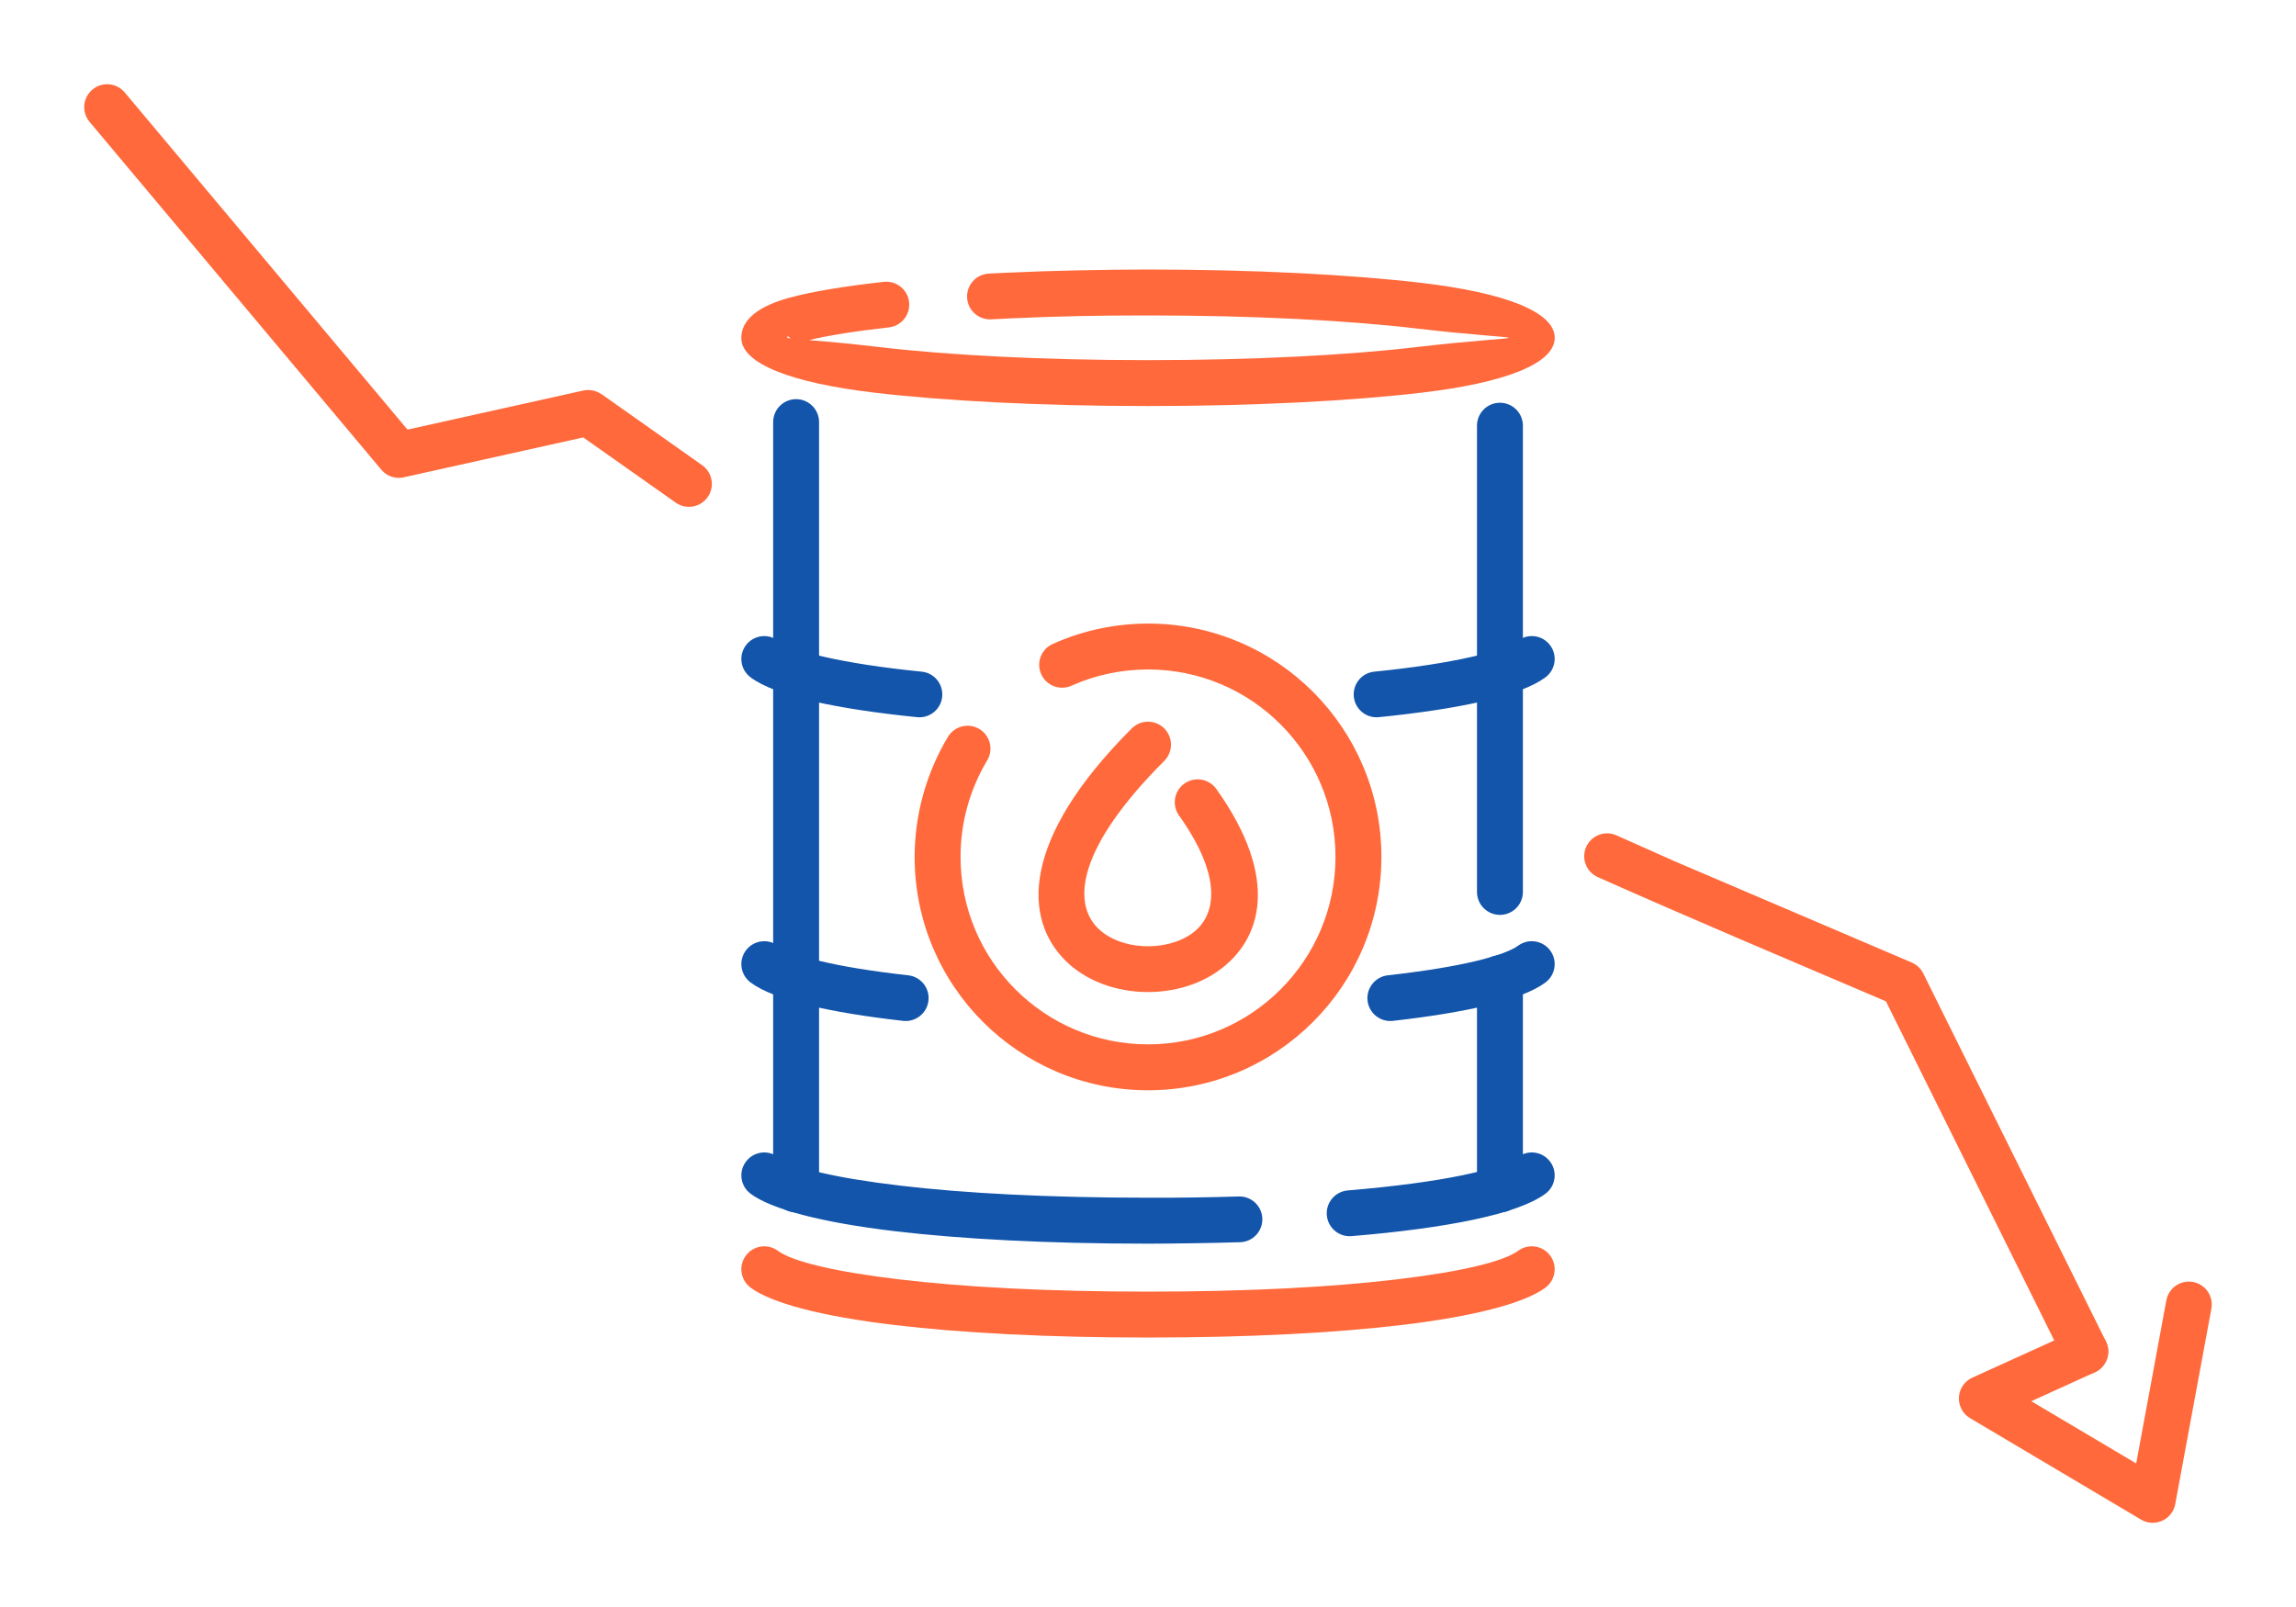 <?xml version="1.0" encoding="UTF-8"?>
<!DOCTYPE svg PUBLIC "-//W3C//DTD SVG 1.1//EN" "http://www.w3.org/Graphics/SVG/1.1/DTD/svg11.dtd">
<!-- Creator: CorelDRAW 2018 (64-Bit) -->
<svg xmlns="http://www.w3.org/2000/svg" xml:space="preserve" width="300px" height="210px" version="1.1" style="shape-rendering:geometricPrecision; text-rendering:geometricPrecision; image-rendering:optimizeQuality; fill-rule:evenodd; clip-rule:evenodd"
viewBox="0 0 4600.6 3220.4"
 xmlns:xlink="http://www.w3.org/1999/xlink">
 <defs>
  <style type="text/css">
   <![CDATA[
    .fil0 {fill:none}
    .fil2 {fill:#1255ab;fill-rule:nonzero}
    .fil1 {fill:#ff693b;fill-rule:nonzero}
   ]]>
  </style>
 </defs>
 <g id="Layer_x0020_1">
  <g id="_1789941170960">
   <rect class="fil0" width="4600.6" height="3220.4"/>
   <path class="fil1" d="M2362.5 1634.3c-14.7,-20.7 -9.9,-49.3 10.7,-64 20.7,-14.7 49.3,-9.9 64,10.8 127.9,179.2 91.5,302.1 4.3,364.3 -44,31.4 -101.4,45.4 -156.7,42.2 -56.3,-3.2 -111.6,-24.2 -150.3,-62.9 -82.9,-82.9 -91.1,-240.6 133.3,-465 18,-17.9 47.1,-17.9 65.1,0 17.9,18 17.9,47.1 0,65.1 -175.6,175.6 -183.7,284.5 -133.4,334.9 22.2,22.1 55.6,34.3 90.3,36.3 35.8,2.1 71.9,-6.4 98.5,-25.3 48.7,-34.8 62.8,-112.1 -25.8,-236.4z"/>
   <path class="fil2" d="M2959.5 853.1c0,-25.4 20.6,-46 46,-46 25.4,0 46,20.6 46,46l0 495.7c0,25.4 -20.6,46 -46,46 -25.4,0 -46,-20.6 -46,-46l0 -495.7zm-1318.3 495.7c0,25.4 -20.6,46 -46,46 -25.4,0 -46,-20.6 -46,-46l0 -502.9c0,-25.4 20.6,-46 46,-46 25.4,0 46,20.6 46,46l0 502.9z"/>
   <path class="fil1" d="M1986 639.9c-25.3,1.3 -46.9,-18.1 -48.2,-43.4 -1.3,-25.3 18.2,-46.9 43.5,-48.2 13.8,-0.7 27.7,-1.6 41.5,-2 42.6,-2 88,-3.5 136,-4.5 51,-1.1 98.4,-1.7 141.5,-1.7 213.9,0 408.1,10.3 549.1,26.9 164.3,19.4 265.9,57.6 265.9,109.9 0,52.3 -101.6,90.5 -265.9,109.9 -141,16.6 -335.2,26.9 -549.1,26.9 -213.9,0 -408.1,-10.3 -549.1,-26.9 -164.2,-19.4 -265.8,-57.6 -265.8,-109.9 0,-36.7 34.7,-63.5 97.4,-80.6 44.4,-12 108.8,-22.7 188.1,-31.5 25.2,-2.7 47.9,15.4 50.7,40.6 2.8,25.3 -15.4,47.9 -40.6,50.7 -65.8,7.3 -120.2,15.9 -159.8,25.4 31.9,2.6 80.2,6.8 140.8,14 137.2,16.2 327.5,26.2 538.3,26.2 210.8,0 401.1,-10 538.4,-26.2 114,-13.5 184.5,-16.4 184.5,-18.6 0,-2.1 -70.5,-5.1 -184.5,-18.6 -137.3,-16.2 -327.6,-26.2 -538.4,-26.2 -52.9,0 -99.6,0.4 -139.7,1.3 -45.2,1 -89.9,2.5 -133.7,4.5 -13.5,0.9 -27.4,1.4 -40.9,2zm-408.6 37c0,0.4 2.4,0.8 6.9,1.3 -4.5,-3.8 -6.9,-6.5 -6.9,-1.3z"/>
   <path class="fil2" d="M3042.1 1283.6c20.5,-15 49.2,-10.6 64.2,9.8 15,20.5 10.5,49.2 -9.9,64.2 -24.7,18.2 -67.7,34.6 -127.4,48.2 -53.6,12.3 -122.8,23 -206.2,31.4 -25.2,2.5 -47.6,-15.9 -50.1,-41.1 -2.5,-25.2 15.9,-47.7 41.2,-50.1 78.9,-8 144.2,-18.1 194.6,-29.6l0.2 0c47.1,-10.8 78.6,-21.9 93.4,-32.8zm-1195.3 62.4c25.2,2.4 43.6,24.9 41.1,50.1 -2.4,25.2 -24.9,43.6 -50.1,41.1 -83.2,-8.4 -152.3,-19.1 -206,-31.3l-0.2 -0.1c-59.5,-13.5 -102.6,-29.9 -127.3,-48.2 -20.5,-15 -24.9,-43.7 -9.9,-64.2 15,-20.4 43.7,-24.8 64.1,-9.8 14.8,10.8 46.4,22 93.6,32.8 50.3,11.5 115.6,21.6 194.7,29.6z"/>
   <path class="fil2" d="M2959.5 1348.8c0,-25.4 20.6,-46 46,-46 25.4,0 46,20.6 46,46l0 438.6c0,25.4 -20.6,46 -46,46 -25.4,0 -46,-20.6 -46,-46l0 -438.6zm-1318.3 611.5c0,25.4 -20.6,46 -46,46 -25.4,0 -46,-20.6 -46,-46l0 -611.5c0,-25.4 20.6,-46 46,-46 25.4,0 46,20.6 46,46l0 611.5z"/>
   <path class="fil2" d="M3042.1 1895c20.5,-14.9 49.2,-10.5 64.2,9.9 15,20.5 10.5,49.2 -9.9,64.2 -23.3,17.2 -63.1,32.8 -117.8,45.9 -49.7,11.9 -112.7,22.4 -187.7,30.8 -25.2,2.8 -47.9,-15.4 -50.7,-40.6 -2.7,-25.2 15.5,-47.9 40.7,-50.7 72.2,-8.1 131.4,-17.8 176.5,-28.6 42.3,-10.2 70.9,-20.6 84.7,-30.9zm-1222.3 59.5c25.2,2.8 43.4,25.5 40.6,50.7 -2.8,25.2 -25.5,43.4 -50.7,40.6 -75,-8.4 -138,-18.9 -187.6,-30.8 -54.7,-13.1 -94.5,-28.7 -117.8,-45.9 -20.5,-15 -24.9,-43.7 -9.9,-64.2 15,-20.4 43.7,-24.8 64.1,-9.9 13.9,10.3 42.5,20.7 84.8,30.9 45.1,10.8 104.3,20.5 176.5,28.6z"/>
   <path class="fil2" d="M2959.5 1960.3c0,-25.4 20.6,-46 46,-46 25.4,0 46,20.6 46,46l0 423.4c0,25.4 -20.6,46 -46,46 -25.4,0 -46,-20.6 -46,-46l0 -423.4zm-1318.3 423.4c0,25.4 -20.6,46 -46,46 -25.4,0 -46,-20.6 -46,-46l0 -423.4c0,-25.4 20.6,-46 46,-46 25.4,0 46,20.6 46,46l0 423.4z"/>
   <path class="fil1" d="M3042.1 2506.5c20.5,-15 49.2,-10.6 64.2,9.9 15,20.4 10.5,49.2 -9.9,64.2 -41.7,30.7 -141.5,57.4 -289.7,74.9 -130.6,15.4 -301.6,24.9 -506.4,24.9 -204.7,0 -375.8,-9.5 -506.4,-24.9 -148.2,-17.5 -248,-44.2 -289.6,-74.9 -20.5,-15 -24.9,-43.8 -9.9,-64.2 15,-20.5 43.7,-24.9 64.1,-9.9 29.3,21.6 113.9,42.1 246.2,57.7 126.8,15 294.1,24.2 495.6,24.2 201.6,0 368.9,-9.2 495.6,-24.2 132.4,-15.6 216.9,-36.1 246.2,-57.7z"/>
   <path class="fil2" d="M3042.1 2318.4c20.5,-15 49.2,-10.6 64.2,9.9 15,20.4 10.5,49.2 -9.9,64.1 -27.1,20 -76.7,37.9 -146.4,52.4 -63.2,13.2 -144.5,24.3 -241.8,32.4 -25.3,2.1 -47.5,-16.7 -49.6,-42 -2.1,-25.3 16.8,-47.5 42.1,-49.6 94.4,-7.9 171.9,-18.4 230.6,-30.6 56.6,-11.8 94.1,-24.3 110.8,-36.6zm-559.8 79.3c25.3,-0.7 46.4,19.3 47.1,44.6 0.7,25.3 -19.3,46.4 -44.6,47.1 -28.6,0.8 -58.8,1.5 -90.7,2 -38.2,0.6 -69.6,0.9 -93.8,0.9 -204.7,0 -375.8,-9.5 -506.4,-24.9 -148.2,-17.5 -248,-44.2 -289.6,-75 -20.5,-14.9 -24.9,-43.7 -9.9,-64.1 15,-20.5 43.7,-24.9 64.1,-9.9 29.3,21.6 113.8,42.1 246.2,57.7 126.8,15 294.1,24.1 495.6,24.1 39.7,0 70.6,-0.1 92.8,-0.5 29.9,-0.4 59.7,-1.1 89.2,-2z"/>
   <path class="fil1" d="M2146.8 1374.2c-23.1,10.3 -50.2,-0.1 -60.5,-23.2 -10.4,-23.1 0,-50.2 23.1,-60.5 30.3,-13.6 61.5,-23.8 93.4,-30.6 32.2,-6.8 64.9,-10.3 97.5,-10.3 129.1,0 246.1,52.3 330.7,136.9 84.6,84.7 137,201.6 137,330.7 0,129.2 -52.4,246.1 -137,330.7 -84.6,84.6 -201.6,137 -330.7,137 -129.1,0 -246,-52.4 -330.7,-137 -84.6,-84.6 -136.9,-201.5 -136.9,-330.7 0,-42 5.8,-84 17.1,-124.8 11.2,-40.4 27.8,-79.4 49.6,-115.7 13,-21.7 41.2,-28.8 62.9,-15.8 21.8,13 28.8,41.2 15.8,62.9 -17.5,29.2 -30.9,60.6 -39.9,93.1 -8.9,32.2 -13.5,65.9 -13.5,100.3 0,103.8 42,197.7 110,265.6 68,68 161.9,110.1 265.6,110.1 103.7,0 197.7,-42.1 265.6,-110.1 68,-67.9 110.1,-161.8 110.1,-265.6 0,-103.7 -42.1,-197.6 -110.1,-265.6 -67.9,-68 -161.9,-110 -265.6,-110 -26.7,0 -53,2.8 -78.5,8.2 -25.9,5.5 -51,13.7 -75,24.4z"/>
   <path class="fil1" d="M4159.6 2666.5c23.2,-10.4 50.4,-0.1 60.8,23 10.4,23.1 0.1,50.3 -23,60.7l-127.2 57.8 210.2 124.7 60.4 -326.8c4.6,-24.9 28.5,-41.4 53.4,-36.8 24.9,4.5 41.4,28.4 36.9,53.3l-72 389.2c-0.8,6 -2.7,12 -6,17.5 -12.9,21.8 -41.1,29.1 -62.9,16.2l-342.1 -203c-8.1,-4.6 -14.8,-11.7 -18.9,-20.9 -10.4,-23.1 -0.1,-50.3 23,-60.7l207.4 -94.2z"/>
   <path class="fil1" d="M179.5 244.2c-16.3,-19.5 -13.7,-48.4 5.7,-64.7 19.5,-16.3 48.4,-13.7 64.7,5.7l566.6 675.7 352.3 -78.3c13.1,-2.8 26.1,0.2 36.3,7.3l0.1 -0.1 201.7 142.4c20.7,14.6 25.7,43.3 11.1,64 -14.6,20.7 -43.2,25.7 -64,11.1l-185.3 -130.7 -356.5 79.2c-17,5 -36.1,-0.1 -48.2,-14.6l-584.5 -697zm3022 1513.5c-23.1,-10.3 -33.5,-37.4 -23.2,-60.5 10.3,-23.1 37.4,-33.5 60.6,-23.2l116.3 51.8 475.4 203.1c10.7,4.6 18.7,12.7 23.4,22.4l365.7 736.8c11.2,22.7 1.8,50.2 -20.9,61.4 -22.7,11.2 -50.2,1.9 -61.5,-20.8l-358.3 -722c-192.9,-82.4 -385.9,-163.6 -577.5,-249z"/>
  </g>
 </g>
</svg>
